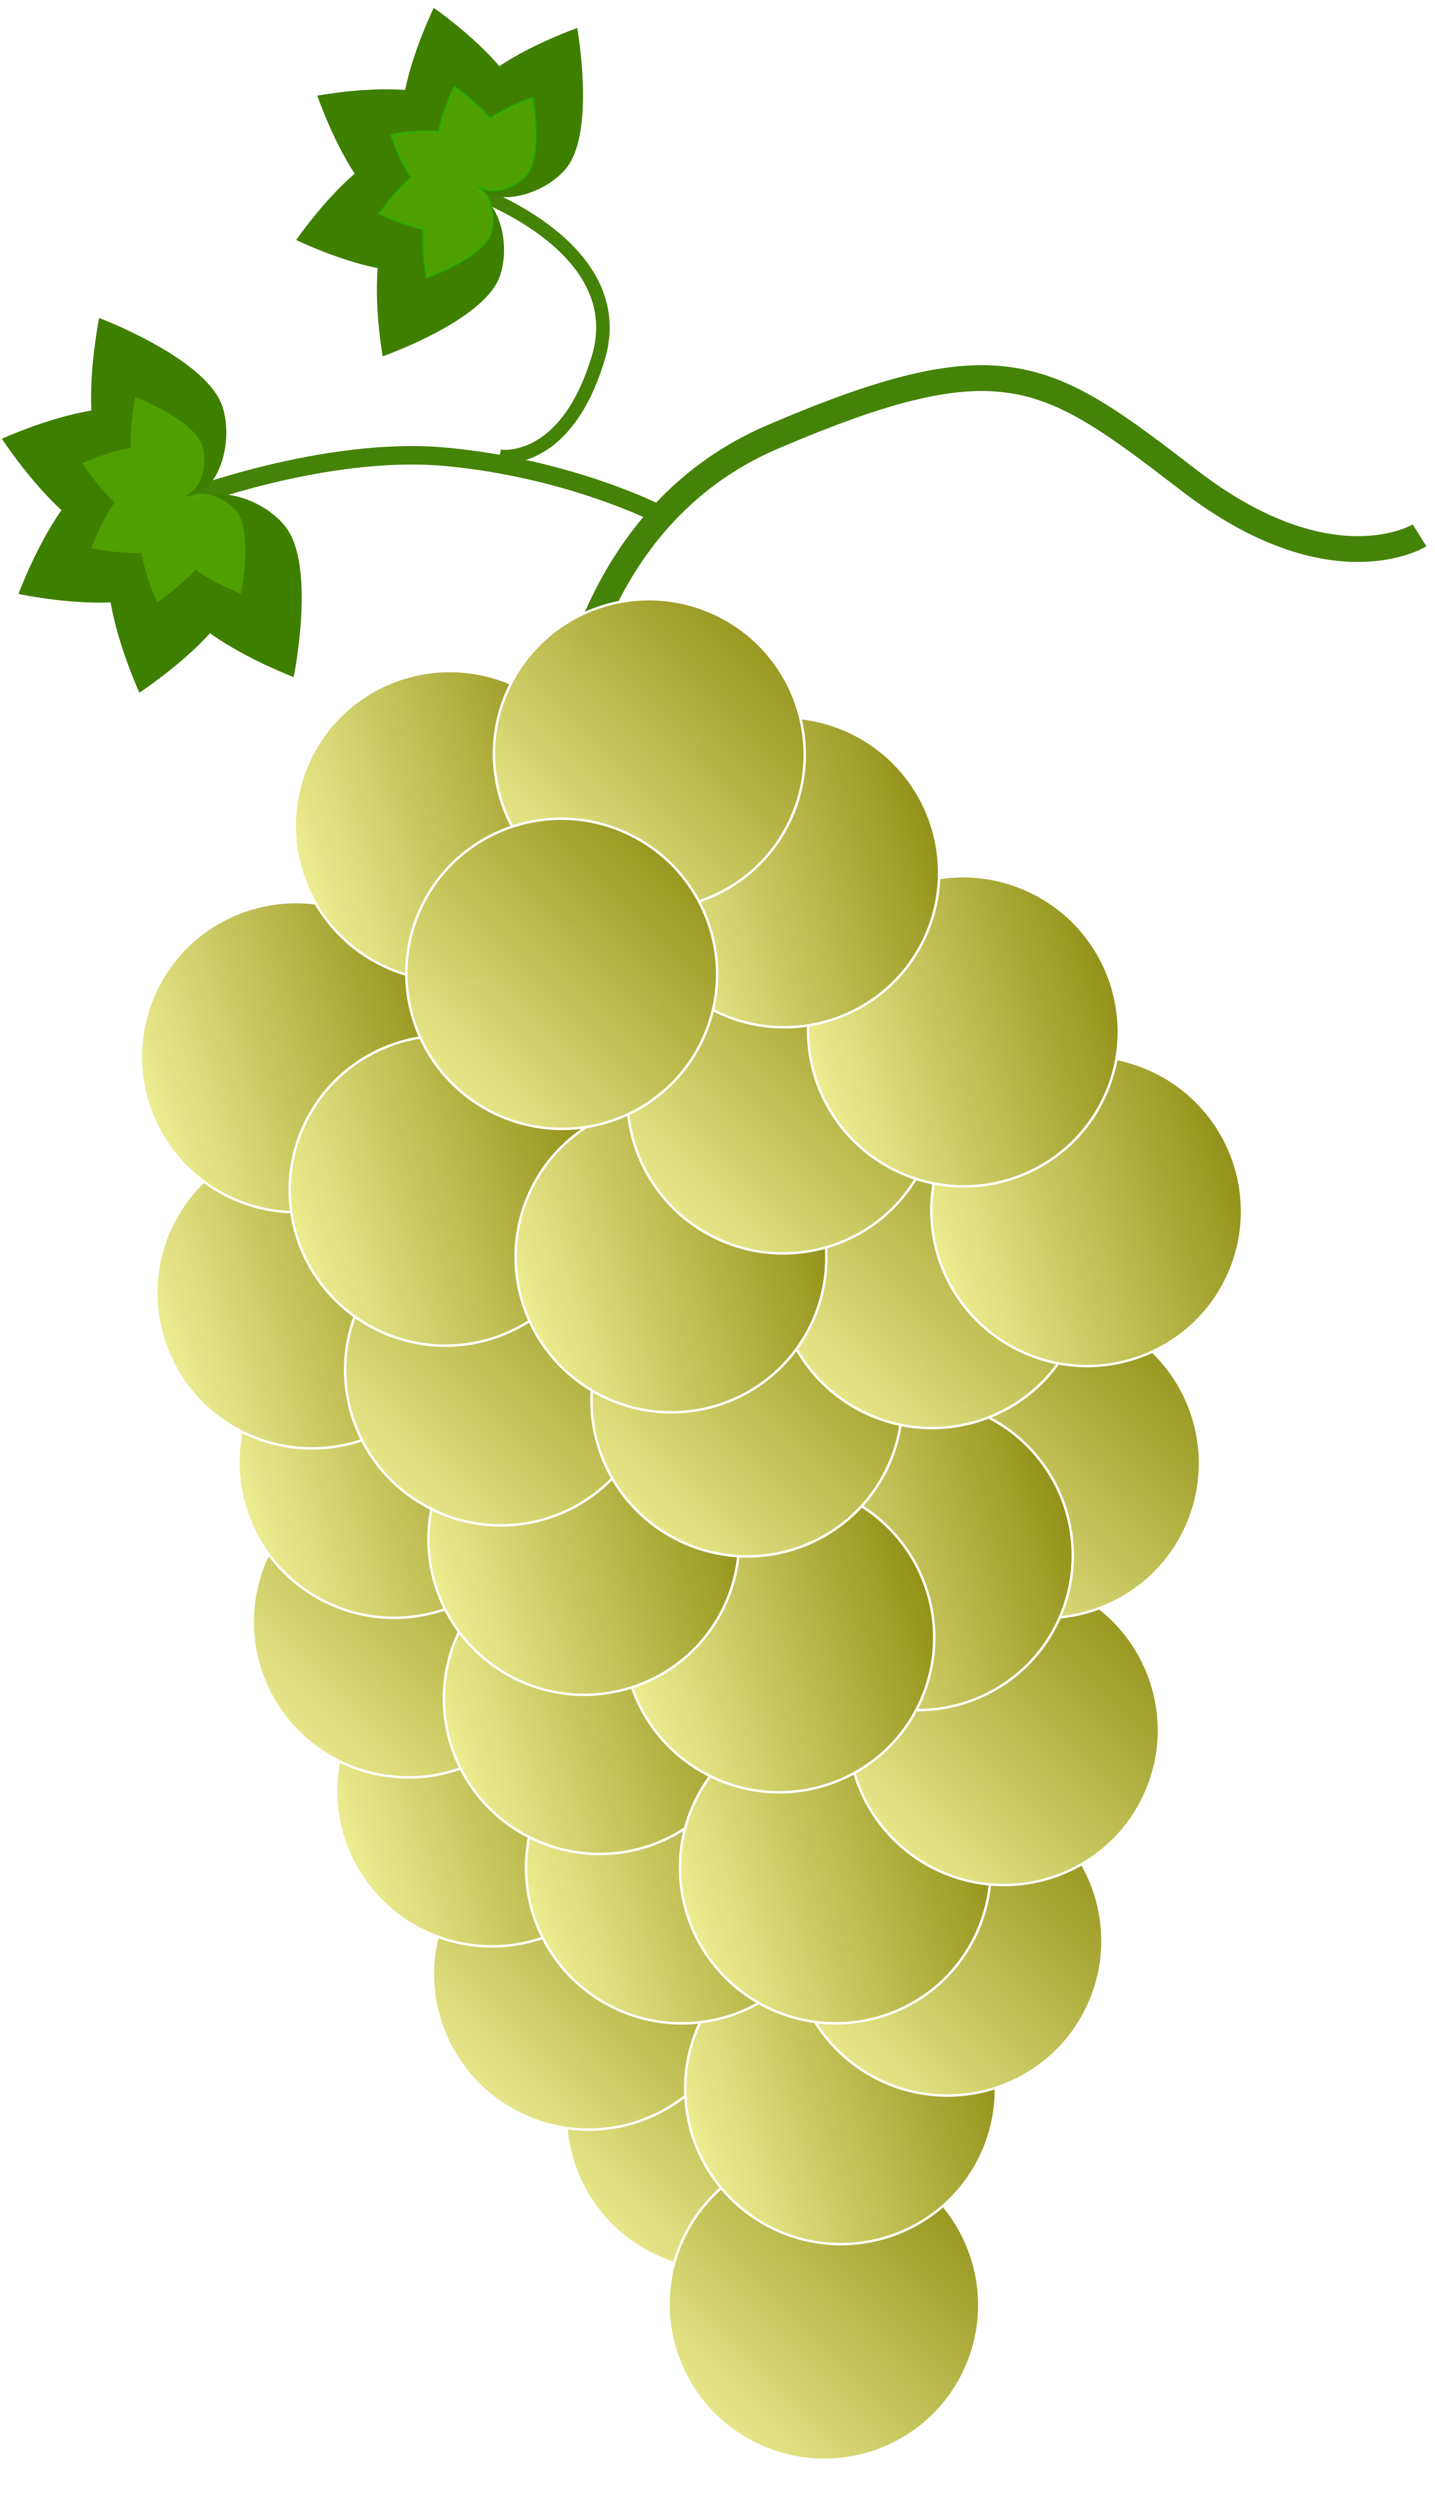 <svg width="584" height="1017" xmlns="http://www.w3.org/2000/svg">
 <defs>
  <filter height="200%" width="200%" y="-50%" x="-50%" id="imagebot_12_blur">
   <feGaussianBlur stdDeviation="4" in="SourceGraphic"/>
  </filter>
  <filter height="200%" width="200%" y="-50%" x="-50%" id="imagebot_16_blur">
   <feGaussianBlur stdDeviation="4" in="SourceGraphic"/>
  </filter>
  <linearGradient id="imagebot_195" x2="0" y1="0" x1="1" y2="1">
   <stop offset="0" stop-opacity="0.996" stop-color="#7f7f00"/>
   <stop offset="1" stop-opacity="0.996" stop-color="#ffffaa"/>
  </linearGradient>
 </defs>
 <g id="imagebot_1">
  <path id="imagebot_25" fill="#3f7f00" stroke="#d4ffaa" stroke-width="0" stroke-linecap="round" stroke-linejoin="round" d="M 89.141 162.223 C 79.521 144.111 40.361 129.361 40.361 129.361 S 36.317 148.999 37.199 166.995 C 19.356 169.994 0.75 178.494 0.75 178.494 S 11.731 195.356 25.015 207.549 C 14.601 222.364 7.525 241.64 7.525 241.64 S 27.099 245.849 45.002 245.096 C 48.118 263.048 56.716 281.808 56.716 281.808 S 73.418 270.898 85.453 257.639 C 100.274 268.213 119.509 275.466 119.509 275.466 S 128.806 230.346 116.144 214.218 C 108.316 204.247 90.997 197.384 79.999 203.218 C 79.807 203.15 79.611 203.085 79.415 203.023 C 79.316 202.845 79.247 202.644 79.147 202.465 C 79.211 202.27 79.27 202.073 79.331 201.878 C 79.597 201.757 79.856 201.623 80.111 201.481 C 91.098 195.426 94.62 176.937 90.343 164.908 C 90.023 164.001 89.62 163.104 89.145 162.214 L 89.141 162.223 z"/>
  <g opacity="0.97" transform="translate(0 2.441) matrix(1 0 0 1 -4.883 0)" id="imagebot_177">
   <path fill-opacity="0" id="imagebot_40" fill="#7f3f00" stroke="#3f7f00" stroke-width="10.5" d="M-96.614,1072.381C-96.614,1072.381 -101.074,952.103 -7.398,912.009C86.278,871.917 104.123,885.28 162.115,929.827C220.105,974.374 255.792,952.101 255.792,952.101" transform="translate(0.75 0.75) matrix(1 0 0 1 326.05 -737.483)"/>
   <path fill-opacity="0" id="imagebot_22" fill="#7f3f00" stroke="#3f7f00" stroke-width="7.5" d="M-56.117,942.386C-56.117,942.386 -91.804,924.567 -140.874,920.112C-189.944,915.658 -247.937,937.931 -247.937,937.931" transform="translate(0.75 0.75) matrix(1 0 0 1 326.05 -737.483)"/>
   <path fill-opacity="0" id="imagebot_19" fill="#7f3f00" stroke="#3f7f00" stroke-width="5.5" d="M-118.568,919.932C-118.568,919.932 -91.803,924.387 -78.42,879.841C-65.037,835.294 -127.49,813.02 -127.49,813.02" transform="translate(0.75 0.75) matrix(1 0 0 1 326.05 -737.483)"/>
  </g>
  <path id="imagebot_28" fill="#3f7f00" stroke="#d4ffaa" stroke-width="0" stroke-linecap="round" stroke-linejoin="round" d="M 231.95 66.282 C 241.856 49.878 234.901 11.394 234.901 11.394 S 217.219 17.571 203.215 26.911 C 192.253 14.038 176.516 3.191 176.516 3.191 S 168.264 20.089 164.861 36.591 C 147.99 35.345 129.144 38.915 129.144 38.915 S 135.158 56.635 144.348 70.634 C 131.451 81.745 120.536 97.639 120.536 97.639 S 137.292 105.802 153.693 109.096 C 152.325 126.055 155.735 144.963 155.735 144.963 S 196.364 130.776 203.222 112.883 C 207.461 101.822 204.657 84.639 194.705 78.615 C 194.667 78.423 194.625 78.24 194.58 78.052 C 194.676 77.887 194.802 77.736 194.899 77.57 C 195.086 77.525 195.273 77.49 195.459 77.44 C 195.683 77.591 195.915 77.738 196.15 77.876 C 206.273 83.784 222.784 77.737 230.374 68.54 C 230.947 67.848 231.474 67.094 231.96 66.287 L 231.95 66.282 z"/>
  <title/>
  <path filter="url(#imagebot_12_blur)" opacity="0.5" id="imagebot_12" fill="#7fff00" stroke="#00ff00" stroke-linecap="round" stroke-linejoin="round" d="M 215.045 69.827 C 220.426 60.867 216.648 39.846 216.648 39.846 S 207.042 43.22 199.434 48.322 C 193.479 41.29 184.931 35.366 184.931 35.366 S 180.448 44.595 178.599 53.611 C 169.434 52.93 159.197 54.88 159.197 54.88 S 162.463 64.559 167.456 72.205 C 160.45 78.275 154.52 86.957 154.52 86.957 S 163.623 91.416 172.532 93.215 C 171.789 102.479 173.641 112.807 173.641 112.807 S 195.713 105.057 199.439 95.284 C 201.741 89.242 200.218 79.855 194.812 76.565 C 194.791 76.462 194.768 76.361 194.744 76.258 C 194.796 76.166 194.865 76.087 194.917 75.995 C 195.019 75.965 195.12 75.951 195.222 75.924 C 195.343 76.007 195.469 76.087 195.597 76.163 C 201.096 79.39 210.066 76.089 214.189 71.063 C 214.501 70.685 214.787 70.274 215.051 69.833 L 215.045 69.827 z"/>
  <g id="imagebot_156">
   <path id="imagebot_136" fill="url(#imagebot_195)" stroke="#ffffff" stroke-linecap="round" stroke-linejoin="round" d="M23.975,1624.27C9.161,1655.781 -28.48,1669.277 -60.1,1654.414C-91.719,1639.55 -105.343,1601.955 -90.53,1570.443C-75.717,1538.931 -38.076,1525.435 -6.456,1540.299C25.163,1555.163 38.788,1592.758 23.975,1624.27z" transform="translate(0.75 0.75) matrix(1 0 0 1 326.05 -737.483)"/>
   <path id="imagebot_134" fill="url(#imagebot_195)" stroke="#ffffff" stroke-linecap="round" stroke-linejoin="round" d="M-30.133,1566.954C-44.946,1598.465 -82.587,1611.961 -114.207,1597.098C-145.827,1582.234 -159.451,1544.639 -144.638,1513.127C-129.825,1481.615 -92.183,1468.119 -60.564,1482.983C-28.944,1497.846 -15.32,1535.442 -30.133,1566.954z" transform="translate(0.75 0.75) matrix(1 0 0 1 326.05 -737.483)"/>
   <path id="imagebot_132" fill="url(#imagebot_195)" stroke="#ffffff" stroke-linecap="round" stroke-linejoin="round" d="M310.311,1197.006C310.31,1231.826 281.987,1260.054 247.047,1260.054S183.784,1231.826 183.784,1197.006C183.784,1162.186 212.108,1133.958 247.047,1133.958L247.047,1133.958C281.987,1133.958 310.311,1162.186 310.311,1197.006L310.311,1197.006z" transform="translate(0.75 0.75) matrix(0.905 0.425 -0.425 0.905 484.41 -460.263)"/>
   <path id="imagebot_130" fill="url(#imagebot_195)" stroke="#ffffff" stroke-linecap="round" stroke-linejoin="round" d="M-103.462,1423.664C-118.275,1455.175 -155.916,1468.671 -187.536,1453.807C-219.156,1438.943 -232.78,1401.349 -217.967,1369.837C-203.154,1338.325 -165.512,1324.829 -133.893,1339.693C-102.273,1354.557 -88.649,1392.151 -103.462,1423.664z" transform="translate(0.75 0.75) matrix(1 0 0 1 326.05 -737.483)"/>
   <path id="imagebot_128" fill="url(#imagebot_195)" stroke="#ffffff" stroke-linecap="round" stroke-linejoin="round" d="M248.915,1128.145C248.915,1162.965 220.591,1191.192 185.651,1191.192S122.388,1162.965 122.388,1128.145S150.712,1065.097 185.651,1065.097L185.651,1065.097C220.591,1065.097 248.915,1093.324 248.915,1128.145L248.915,1128.145z" transform="translate(0.75 0.75) matrix(0.905 0.425 -0.425 0.905 470.97 -505.513)"/>
   <path id="imagebot_126" fill="url(#imagebot_195)" stroke="#ffffff" stroke-linecap="round" stroke-linejoin="round" d="M209.504,1096.265C209.503,1131.086 181.179,1159.313 146.24,1159.313S82.977,1131.086 82.977,1096.265C82.977,1061.445 111.301,1033.218 146.24,1033.218L146.24,1033.218C181.18,1033.218 209.504,1061.445 209.504,1096.265L209.504,1096.265z" transform="translate(0.75 0.75) matrix(0.905 0.425 -0.425 0.905 459.66 -528.853)"/>
   <path id="imagebot_124" fill="url(#imagebot_195)" stroke="#ffffff" stroke-linecap="round" stroke-linejoin="round" d="M 392.555 964.562 C 377.742 996.074 340.101 1009.57 308.481 994.706 C 276.861 979.842 263.237 942.247 278.05 910.736 C 292.864 879.223 330.505 865.728 362.125 880.591 C 393.744 895.455 407.368 933.051 392.555 964.562 z"/>
   <path id="imagebot_122" fill="url(#imagebot_195)" stroke="#ffffff" stroke-linecap="round" stroke-linejoin="round" d="M429.459,1229.584C429.459,1264.404 401.135,1292.632 366.196,1292.632S302.933,1264.404 302.933,1229.584C302.933,1194.764 331.257,1166.536 366.196,1166.536L366.196,1166.536C401.135,1166.536 429.459,1194.764 429.459,1229.584L429.459,1229.584z" transform="translate(0.75 0.75) matrix(0.905 0.425 -0.425 0.905 532.49 -419.243)"/>
   <path id="imagebot_120" fill="url(#imagebot_195)" stroke="#ffffff" stroke-linecap="round" stroke-linejoin="round" d="M365.403,1194.022C365.403,1228.842 337.079,1257.069 302.14,1257.069S238.877,1228.842 238.877,1194.022S267.201,1130.974 302.14,1130.974L302.14,1130.974C337.079,1130.974 365.403,1159.201 365.403,1194.022L365.403,1194.022z" transform="translate(0.75 0.75) matrix(0.905 0.425 -0.425 0.905 510.57 -449.653)"/>
   <path id="imagebot_118" fill="url(#imagebot_195)" stroke="#ffffff" stroke-linecap="round" stroke-linejoin="round" d="M326,1162.16C326,1196.981 297.676,1225.208 262.737,1225.208S199.474,1196.981 199.474,1162.16C199.474,1127.34 227.798,1099.113 262.737,1099.113L262.737,1099.113C297.677,1099.113 326,1127.34 326,1162.16L326,1162.16z" transform="translate(0.75 0.75) matrix(0.905 0.425 -0.425 0.905 499.26 -472.983)"/>
   <path id="imagebot_116" fill="url(#imagebot_195)" stroke="#ffffff" stroke-linecap="round" stroke-linejoin="round" d="M 442.68 816.374 C 427.867 847.886 390.225 861.382 358.606 846.518 S 313.361 794.059 328.175 762.547 C 342.988 731.035 380.629 717.539 412.249 732.403 L 412.249 732.403 C 443.869 747.267 457.493 784.862 442.68 816.374 L 442.68 816.374 z"/>
   <path id="imagebot_114" fill="url(#imagebot_195)" stroke="#ffffff" stroke-linecap="round" stroke-linejoin="round" d="M402.919,1176.386C402.919,1211.207 374.595,1239.434 339.655,1239.434S276.392,1211.207 276.392,1176.386C276.392,1141.566 304.716,1113.339 339.655,1113.339L339.655,1113.339C374.595,1113.339 402.919,1141.566 402.919,1176.386L402.919,1176.386z" transform="translate(0.75 0.75) matrix(0.905 0.425 -0.425 0.905 531.78 -449.653)"/>
   <path id="imagebot_112" fill="url(#imagebot_195)" stroke="#ffffff" stroke-linecap="round" stroke-linejoin="round" d="M 465.665 730.725 C 450.852 762.237 413.211 775.733 381.591 760.869 S 336.347 708.41 351.16 676.898 C 365.973 645.386 403.615 631.89 435.234 646.754 L 435.234 646.754 C 466.854 661.618 480.479 699.213 465.665 730.725 L 465.665 730.725 z"/>
   <path id="imagebot_110" fill="url(#imagebot_195)" stroke="#ffffff" stroke-linecap="round" stroke-linejoin="round" d="M 482.387 622.09 C 467.574 653.602 429.933 667.098 398.313 652.234 S 353.069 599.775 367.882 568.263 C 382.695 536.751 420.337 523.255 451.956 538.119 L 451.956 538.119 C 483.576 552.983 497.201 590.578 482.387 622.09 L 482.387 622.09 z"/>
   <path id="imagebot_108" fill="url(#imagebot_195)" stroke="#ffffff" stroke-linecap="round" stroke-linejoin="round" d="M387.08,1090.687C387.08,1125.508 358.756,1153.735 323.817,1153.735S260.554,1125.508 260.553,1090.687C260.553,1055.867 288.877,1027.64 323.817,1027.64L323.817,1027.64C358.756,1027.64 387.08,1055.867 387.08,1090.687L387.08,1090.687z" transform="translate(0.75 0.75) matrix(0.905 0.425 -0.425 0.905 543.1 -492.783)"/>
   <path id="imagebot_106" fill="url(#imagebot_195)" stroke="#ffffff" stroke-linecap="round" stroke-linejoin="round" d="M362.718,1126.565C362.718,1161.385 334.394,1189.612 299.455,1189.612S236.192,1161.385 236.192,1126.565S264.516,1063.517 299.455,1063.517L299.455,1063.517C334.394,1063.517 362.718,1091.745 362.718,1126.565L362.718,1126.565z" transform="translate(0.75 0.75) matrix(0.905 0.425 -0.425 0.905 524.01 -481.473)"/>
   <path id="imagebot_104" fill="url(#imagebot_195)" stroke="#ffffff" stroke-linecap="round" stroke-linejoin="round" d="M304.025,1125.152C304.025,1159.972 275.701,1188.199 240.762,1188.199S177.499,1159.972 177.498,1125.152C177.498,1090.332 205.822,1062.104 240.762,1062.104L240.762,1062.104C275.701,1062.104 304.025,1090.332 304.025,1125.152L304.025,1125.152z" transform="translate(0.75 0.75) matrix(0.905 0.425 -0.425 0.905 497.14 -494.903)"/>
   <path id="imagebot_102" fill="url(#imagebot_195)" stroke="#ffffff" stroke-linecap="round" stroke-linejoin="round" d="M 260.942 584.412 C 246.128 615.924 208.487 629.42 176.867 614.556 C 145.248 599.692 131.624 562.097 146.437 530.585 C 161.25 499.074 198.891 485.578 230.511 500.441 C 262.131 515.305 275.755 552.9 260.942 584.412 z"/>
   <path id="imagebot_100" fill="url(#imagebot_195)" stroke="#ffffff" stroke-linecap="round" stroke-linejoin="round" d="M 361.196 597.007 C 346.383 628.519 308.742 642.015 277.122 627.151 S 231.878 574.692 246.691 543.18 S 299.146 498.172 330.766 513.036 L 330.766 513.036 C 362.385 527.9 376.01 565.495 361.196 597.007 L 361.196 597.007 z"/>
   <path id="imagebot_98" fill="url(#imagebot_195)" stroke="#ffffff" stroke-linecap="round" stroke-linejoin="round" d="M 436.416 544.802 C 421.603 576.314 383.962 589.81 352.342 574.946 S 307.098 522.487 321.911 490.975 S 374.366 445.967 405.986 460.831 L 405.986 460.831 C 437.605 475.695 451.23 513.29 436.416 544.802 L 436.416 544.802 z"/>
   <path id="imagebot_96" fill="url(#imagebot_195)" stroke="#ffffff" stroke-linecap="round" stroke-linejoin="round" d="M178.714,1040.508C178.714,1075.328 150.391,1103.556 115.451,1103.556S52.188,1075.328 52.188,1040.508C52.188,1005.688 80.512,977.46 115.451,977.46L115.451,977.46C150.391,977.46 178.714,1005.688 178.714,1040.508L178.714,1040.508z" transform="translate(0.75 0.75) matrix(0.905 0.425 -0.425 0.905 457.54 -561.373)"/>
   <path id="imagebot_84" fill="url(#imagebot_195)" stroke="#ffffff" stroke-linecap="round" stroke-linejoin="round" d="M230.256,1055.973C230.256,1090.793 201.933,1119.021 166.993,1119.021S103.73,1090.793 103.73,1055.973C103.73,1021.153 132.054,992.925 166.993,992.925L166.993,992.925C201.933,992.925 230.256,1021.153 230.256,1055.973L230.256,1055.973z" transform="translate(0.75 0.75) matrix(0.905 0.425 -0.425 0.905 478.04 -542.993)"/>
   <path id="imagebot_78" fill="url(#imagebot_195)" stroke="#ffffff" stroke-linecap="round" stroke-linejoin="round" d="M292.942,1046.353C292.942,1081.173 264.618,1109.4 229.678,1109.4S166.415,1081.173 166.415,1046.353S194.739,983.305 229.678,983.305L229.678,983.305C264.618,983.305 292.942,1011.532 292.942,1046.353L292.942,1046.353z" transform="translate(0.75 0.75) matrix(0.905 0.425 -0.425 0.905 509.16 -533.803)"/>
   <path id="imagebot_72" fill="url(#imagebot_195)" stroke="#ffffff" stroke-linecap="round" stroke-linejoin="round" d="M 375.821 473.748 C 361.008 505.26 323.366 518.756 291.747 503.892 S 246.503 451.433 261.316 419.921 S 313.77 374.913 345.39 389.777 L 345.39 389.777 C 377.01 404.641 390.634 442.236 375.821 473.748 L 375.821 473.748 z"/>
   <path id="imagebot_66" fill="url(#imagebot_195)" stroke="#ffffff" stroke-linecap="round" stroke-linejoin="round" d="M388.95,987.485C388.95,1022.306 360.627,1050.533 325.687,1050.533S262.424,1022.306 262.424,987.485C262.424,952.665 290.748,924.438 325.687,924.438L325.687,924.438C360.627,924.438 388.95,952.665 388.95,987.485L388.95,987.485z" transform="translate(0.75 0.75) matrix(0.905 0.425 -0.425 0.905 566.43 -540.163)"/>
   <path id="imagebot_60" fill="url(#imagebot_195)" stroke="#ffffff" stroke-linecap="round" stroke-linejoin="round" d="M338.356,957.818C338.356,992.639 310.032,1020.866 275.093,1020.866S211.829,992.639 211.829,957.818C211.829,922.998 240.153,894.771 275.093,894.771L275.093,894.771C310.032,894.771 338.356,922.998 338.356,957.818L338.356,957.818z" transform="translate(0.75 0.75) matrix(0.905 0.425 -0.425 0.905 549.46 -564.913)"/>
   <path id="imagebot_54" fill="url(#imagebot_195)" stroke="#ffffff" stroke-linecap="round" stroke-linejoin="round" d="M276.353,939.626C276.353,974.446 248.029,1002.673 213.09,1002.673S149.827,974.446 149.827,939.626C149.827,904.806 178.15,876.578 213.09,876.578L213.09,876.578C248.029,876.578 276.353,904.806 276.353,939.626L276.353,939.626z" transform="translate(0.75 0.75) matrix(0.905 0.425 -0.425 0.905 524.71 -586.833)"/>
   <path id="imagebot_48" fill="url(#imagebot_195)" stroke="#ffffff" stroke-linecap="round" stroke-linejoin="round" d="M189.773,966.591C189.773,1001.411 161.449,1029.638 126.51,1029.638S63.246,1001.411 63.246,966.591C63.246,931.77 91.57,903.543 126.51,903.543L126.51,903.543C161.449,903.543 189.773,931.77 189.773,966.591L189.773,966.591z" transform="translate(0.75 0.75) matrix(0.905 0.425 -0.425 0.905 478.75 -593.193)"/>
   <path id="imagebot_34" fill="url(#imagebot_195)" stroke="#ffffff" stroke-linecap="round" stroke-linejoin="round" d="M 321.519 333.796 C 306.705 365.308 269.064 378.804 237.444 363.94 S 192.2 311.482 207.013 279.97 C 221.826 248.458 259.468 234.962 291.088 249.825 L 291.088 249.825 C 322.707 264.689 336.332 302.284 321.519 333.796 L 321.519 333.796 z"/>
   <path id="imagebot_10" fill="url(#imagebot_195)" stroke="#ffffff" stroke-linecap="round" stroke-linejoin="round" d="M 285.862 423.092 C 271.048 454.604 233.407 468.1 201.787 453.236 S 156.543 400.777 171.356 369.265 C 186.17 337.753 223.811 324.257 255.431 339.121 L 255.431 339.121 C 287.051 353.985 300.675 391.58 285.862 423.092 L 285.862 423.092 z"/>
  </g>
  <path filter="url(#imagebot_16_blur)" transform="translate(2.441 0) matrix(1 0 0 1 329.241 -739.174)" opacity="0.5" stroke-opacity="0" id="imagebot_16" fill="#7fff00" stroke="#7fff00" stroke-linecap="round" stroke-linejoin="round" d="M-250.126,918.75C-255.359,908.839 -276.659,900.768 -276.659,900.768S-278.859,911.514 -278.379,921.362C-288.084,923.003 -298.205,927.654 -298.205,927.654S-292.232,936.882 -285.006,943.554C-290.671,951.66 -294.52,962.208 -294.52,962.208S-283.873,964.511 -274.135,964.099C-272.44,973.922 -267.763,984.188 -267.763,984.188S-258.678,978.218 -252.132,970.962C-244.071,976.748 -233.608,980.717 -233.608,980.717S-228.551,956.027 -235.438,947.202C-239.696,941.746 -249.116,937.991 -255.099,941.183C-255.203,941.148 -255.31,941.109 -255.417,941.077C-255.47,940.979 -255.508,940.87 -255.563,940.771C-255.528,940.665 -255.495,940.556 -255.462,940.45C-255.318,940.385 -255.177,940.311 -255.038,940.235C-249.062,936.921 -247.146,926.803 -249.473,920.221C-249.647,919.726 -249.866,919.234 -250.124,918.747L-250.126,918.75z"/>
 </g>
</svg>